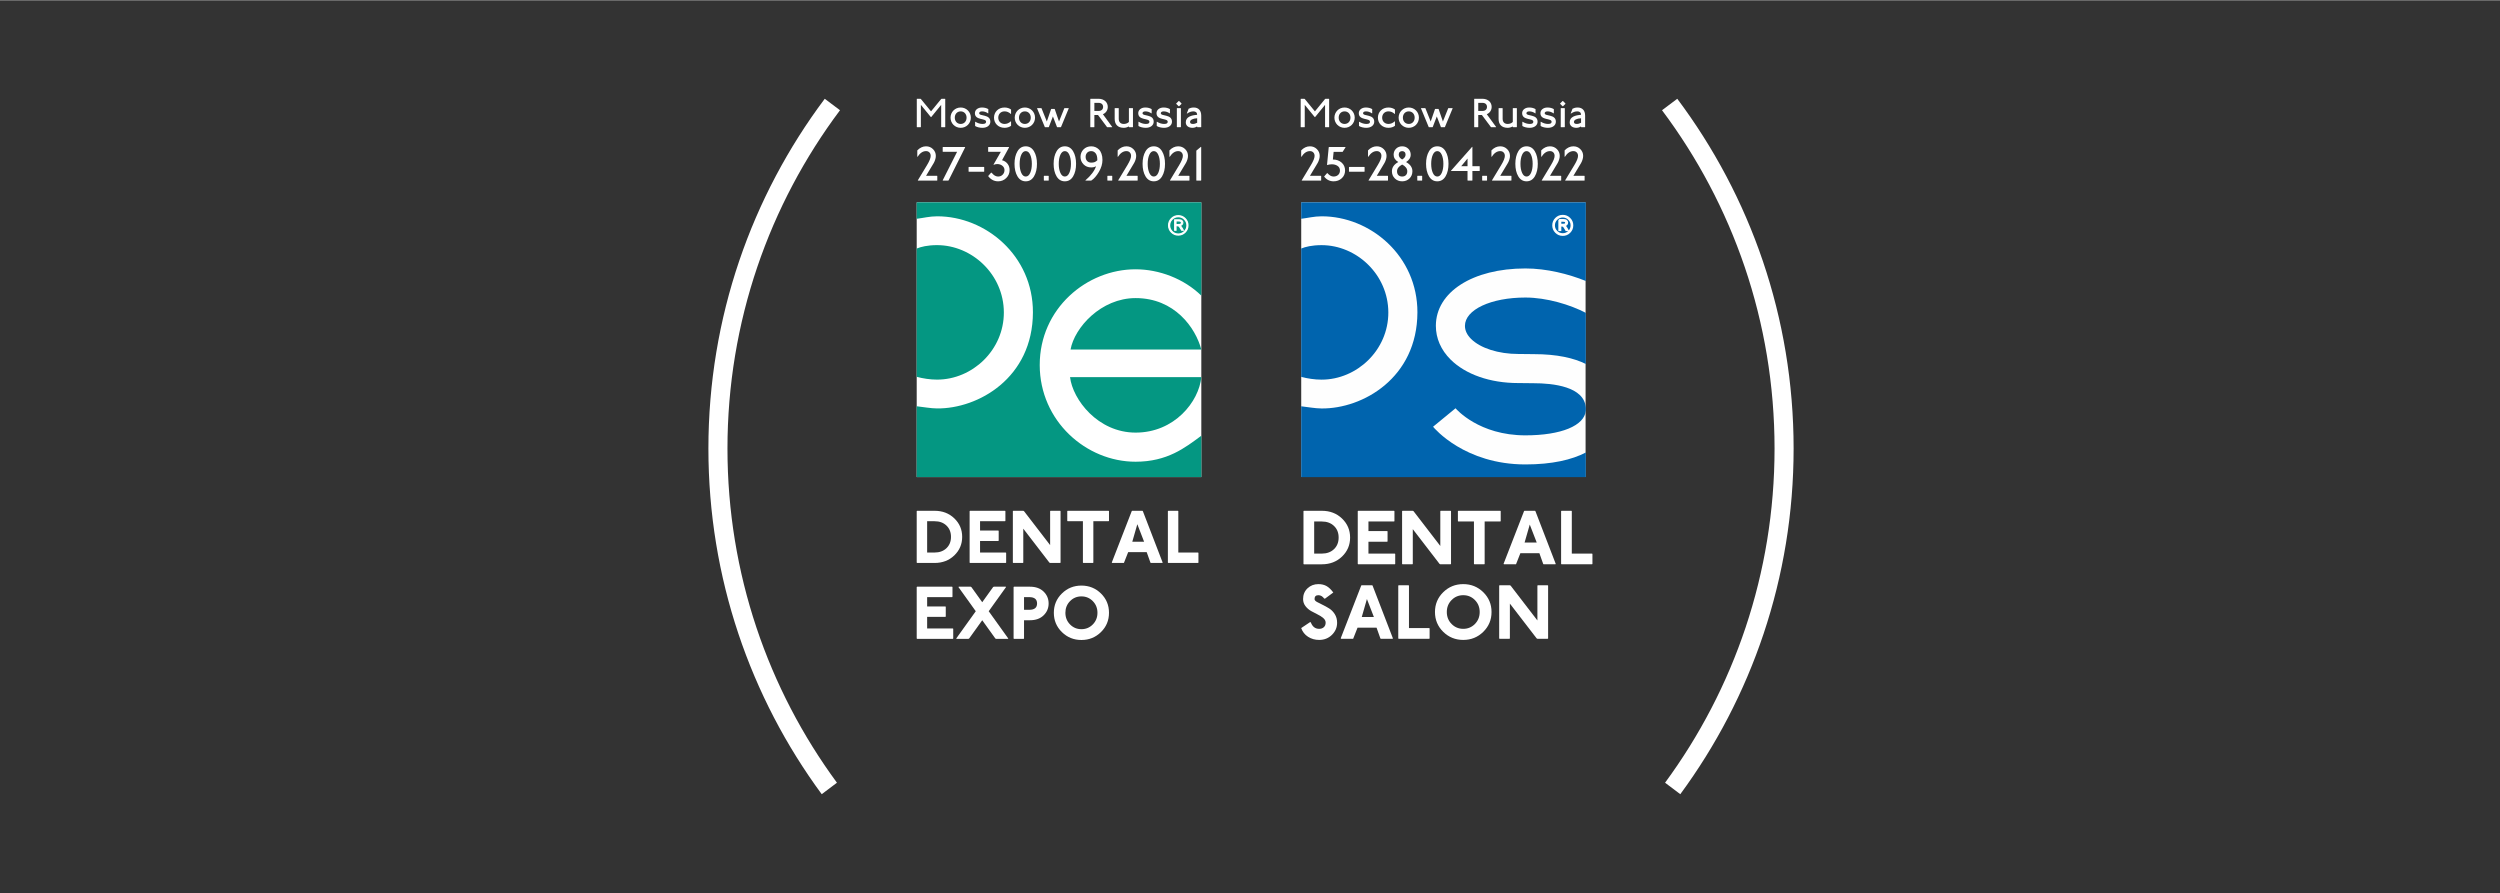 <?xml version="1.0" encoding="UTF-8"?> <!-- Creator: CorelDRAW 2020 (64-Bit) --> <svg xmlns="http://www.w3.org/2000/svg" xmlns:xlink="http://www.w3.org/1999/xlink" xmlns:xodm="http://www.corel.com/coreldraw/odm/2003" xml:space="preserve" width="1984px" height="709px" style="shape-rendering:geometricPrecision; text-rendering:geometricPrecision; image-rendering:optimizeQuality; fill-rule:evenodd; clip-rule:evenodd" viewBox="0 0 1984 708.57"><rect x="0" y="0" width="1984" height="708.57" fill="#333333" stroke="none"/> <defs> <style type="text/css"> <![CDATA[ .str0 {stroke:#FEFEFE;stroke-width:1.28;stroke-miterlimit:22.926} .str1 {stroke:#FEFEFE;stroke-width:0.9;stroke-miterlimit:22.926} .fil3 {fill:none;fill-rule:nonzero} .fil5 {fill:#049782} .fil0 {fill:white} .fil1 {fill:#FEFEFE;fill-rule:nonzero} .fil6 {fill:#FEFEFE;fill-rule:nonzero} .fil2 {fill:#0064AE;fill-rule:nonzero} .fil4 {fill:white;fill-rule:nonzero} ]]> </style> </defs> <g id="Слой_x0020_1">  <path class="fil0" d="M1333.48 630.06c56.52,-76.8 89.93,-171.64 89.93,-274.31 0,-104.12 -34.35,-200.21 -92.33,-277.58l-12.11 9.09c56.08,74.83 89.31,167.78 89.31,268.49 0,99.25 -32.29,190.94 -86.89,265.2l12.09 9.11z"></path> <path class="fil0" d="M652.12 630.06c-56.52,-76.8 -89.93,-171.64 -89.93,-274.31 0,-104.12 34.35,-200.21 92.33,-277.58l12.11 9.09c-56.08,74.83 -89.31,167.78 -89.31,268.49 0,99.25 32.28,190.94 86.88,265.2l-12.08 9.11z"></path> <g id="_2396853620320"> <polygon class="fil1" points="1258.32,378.27 1032.65,378.27 1032.65,160.37 1258.32,160.37 "></polygon> <path class="fil2" d="M1101.78 247.7c-0.08,-30.07 -25.22,-53.38 -53.02,-53.37 -7.59,0 -12.88,1.33 -16.14,2.7l0 101.83c4.91,1.32 10.71,2.21 16.14,2.21 28.13,0 53.1,-23.49 53.02,-53.37z"></path> <path class="fil2" d="M1162.58 258.37c0,3.67 1.63,7.15 4.85,10.36 7.43,7.39 21.78,11.97 37.52,11.97l0.34 0 11.92 0.13c18.56,0 31.82,3.12 41.29,7.8l0 -40.55c-12.3,-6.45 -31.02,-12.17 -47.94,-12.17 -27.35,0 -47.98,9.66 -47.98,22.46z"></path> <path class="fil2" d="M1210.56 368.36c-48.15,0 -72.28,-28.7 -73.28,-29.92l17.84 -14.65c0.69,0.81 18.64,21.49 55.44,21.49 28.34,0 46.92,-7.67 47.94,-19.64l0 -2.13c-1.03,-17.02 -26.25,-19.6 -41.42,-19.6l-11.86 -0.13c-0.15,0 -0.31,0 -0.46,0 -22.09,0 -41.67,-6.8 -53.61,-18.69 -7.62,-7.59 -11.65,-16.83 -11.65,-26.72 0,-26.81 29.22,-45.54 71.06,-45.54 16.74,0 34.06,4.34 47.94,9.94l0 -30.01 0 -32.42 -225.88 0 0 13.08c5.38,-0.65 10.21,-1.95 16.14,-1.97 38.59,-0.08 76.2,31.29 76.1,76.25 -0.13,52.09 -43.52,76.58 -76.1,76.24 -5.41,-0.05 -10.76,-1.14 -16.14,-1.72l0 56.21 225.88 0 0 -6.73 0 -12.81c-11.15,5.79 -26.79,9.47 -47.94,9.47z"></path> <path class="fil1" d="M1238.42 175.1l0 2.89 1.05 0c1.16,0 1.93,-0.06 2.31,-0.17 0.27,-0.08 0.5,-0.24 0.68,-0.49 0.18,-0.25 0.26,-0.51 0.26,-0.77 0,-0.4 -0.15,-0.75 -0.45,-1.03 -0.3,-0.29 -1.06,-0.43 -2.27,-0.43l-1.58 0zm-1.08 -0.88l3.23 0c1.17,0 2.01,0.21 2.51,0.64 0.51,0.43 0.77,0.96 0.77,1.6 0,0.67 -0.27,1.24 -0.8,1.69 -0.39,0.33 -0.95,0.55 -1.68,0.66 0.33,0.16 0.56,0.3 0.7,0.42 0.14,0.12 0.35,0.38 0.64,0.78 0.29,0.4 0.51,0.73 0.67,1l0.84 1.52 -1.32 0 -0.81 -1.38c-0.61,-1.06 -1.08,-1.7 -1.4,-1.91 -0.33,-0.21 -0.85,-0.31 -1.59,-0.31l-0.68 0 0 3.6 -1.08 0 0 -8.31zm9.72 4.43c0,-1.9 -0.67,-3.52 -2.01,-4.85 -1.33,-1.34 -2.95,-2.02 -4.85,-2.02 -1.89,0 -3.5,0.68 -4.84,2.02 -1.34,1.33 -2.01,2.95 -2.01,4.85 0,1.88 0.67,3.5 2.01,4.84 1.34,1.34 2.95,2.01 4.84,2.01 1.9,0 3.52,-0.67 4.85,-2.01 1.34,-1.34 2.01,-2.96 2.01,-4.84zm0.86 0c0,2.13 -0.75,3.94 -2.26,5.45 -1.5,1.51 -3.32,2.26 -5.45,2.26 -2.13,0 -3.95,-0.75 -5.46,-2.26 -1.5,-1.51 -2.25,-3.32 -2.25,-5.45 0,-2.14 0.75,-3.96 2.25,-5.46 1.51,-1.51 3.33,-2.26 5.46,-2.26 2.13,0 3.95,0.75 5.45,2.26 1.51,1.5 2.26,3.32 2.26,5.46z"></path> <path class="fil3 str0" d="M1238.42 175.1l0 2.89 1.05 0c1.16,0 1.93,-0.06 2.31,-0.17 0.27,-0.08 0.5,-0.24 0.68,-0.49 0.18,-0.25 0.26,-0.51 0.26,-0.77 0,-0.4 -0.15,-0.75 -0.45,-1.03 -0.3,-0.29 -1.06,-0.43 -2.27,-0.43l-1.58 0zm-1.08 -0.88l3.23 0c1.17,0 2.01,0.21 2.51,0.64 0.51,0.43 0.77,0.96 0.77,1.6 0,0.67 -0.27,1.24 -0.8,1.69 -0.39,0.33 -0.95,0.55 -1.68,0.66 0.33,0.16 0.56,0.3 0.7,0.42 0.14,0.12 0.35,0.38 0.64,0.78 0.29,0.4 0.51,0.73 0.67,1l0.84 1.52 -1.32 0 -0.81 -1.38c-0.61,-1.06 -1.08,-1.7 -1.4,-1.91 -0.33,-0.21 -0.85,-0.31 -1.59,-0.31l-0.68 0 0 3.6 -1.08 0 0 -8.31zm9.72 4.43c0,-1.9 -0.67,-3.52 -2.01,-4.85 -1.33,-1.34 -2.95,-2.02 -4.85,-2.02 -1.89,0 -3.5,0.68 -4.84,2.02 -1.34,1.33 -2.01,2.95 -2.01,4.85 0,1.88 0.67,3.5 2.01,4.84 1.34,1.34 2.95,2.01 4.84,2.01 1.9,0 3.52,-0.67 4.85,-2.01 1.34,-1.34 2.01,-2.96 2.01,-4.84zm0.86 0c0,2.13 -0.75,3.94 -2.26,5.45 -1.5,1.51 -3.32,2.26 -5.45,2.26 -2.13,0 -3.95,-0.75 -5.46,-2.26 -1.5,-1.51 -2.25,-3.32 -2.25,-5.45 0,-2.14 0.75,-3.96 2.25,-5.46 1.51,-1.51 3.33,-2.26 5.46,-2.26 2.13,0 3.95,0.75 5.45,2.26 1.51,1.5 2.26,3.32 2.26,5.46z"></path> <path class="fil4" d="M1032.61 124.09l0 -4.95c2.09,-2.16 4.41,-3.24 6.97,-3.24 2.17,0 4,0.75 5.5,2.23 1.49,1.48 2.24,3.28 2.24,5.38 0,1.02 -0.18,2.06 -0.55,3.12 -0.36,1.07 -0.73,1.91 -1.1,2.53 -0.37,0.63 -0.95,1.58 -1.72,2.87l-4.37 7.28 8.71 0 0.19 0.19 0 3.42 -0.19 0.19 -15.08 0 -0.19 -0.17 7.35 -12.18c1.92,-3.18 2.89,-5.59 2.89,-7.24 0,-1.15 -0.35,-2.07 -1.03,-2.76 -0.68,-0.7 -1.57,-1.05 -2.65,-1.05 -2.56,0 -4.82,1.52 -6.78,4.57l-0.19 -0.19z"></path> <path id="1" class="fil4" d="M1054.68 116.47l12.97 0 0.19 0.2 -2.32 3.61 -7.15 0 -0.6 6.09c2.77,0 5.07,0.8 6.92,2.42 1.84,1.61 2.76,3.72 2.76,6.33 0,2.46 -0.87,4.51 -2.63,6.13 -1.75,1.62 -3.91,2.43 -6.46,2.43 -3.05,0 -5.57,-1.26 -7.55,-3.8l2.32 -2.67 0.39 0c1.44,1.78 3.05,2.67 4.84,2.67 1.47,0 2.67,-0.44 3.61,-1.31 0.95,-0.88 1.42,-2.03 1.42,-3.45 0,-1.6 -0.63,-2.82 -1.9,-3.67 -1.26,-0.85 -2.76,-1.28 -4.49,-1.28 -1.29,0 -2.52,0.2 -3.68,0.58l-0.19 -0.19 1.35 -13.89 0.2 -0.2z"></path> <polygon id="2" class="fil4" points="1070.74,132.27 1082.75,132.27 1082.94,132.46 1082.94,135.88 1082.75,136.07 1070.74,136.07 1070.55,135.88 1070.55,132.46 "></polygon> <path id="3" class="fil4" d="M1085.65 124.09l0 -4.95c2.09,-2.16 4.41,-3.24 6.97,-3.24 2.17,0 4,0.75 5.5,2.23 1.49,1.48 2.24,3.28 2.24,5.38 0,1.02 -0.18,2.06 -0.55,3.12 -0.36,1.07 -0.73,1.91 -1.1,2.53 -0.37,0.63 -0.95,1.58 -1.72,2.87l-4.37 7.28 8.71 0 0.19 0.19 0 3.42 -0.19 0.19 -15.08 0 -0.19 -0.17 7.35 -12.18c1.93,-3.18 2.89,-5.59 2.89,-7.24 0,-1.15 -0.34,-2.07 -1.03,-2.76 -0.68,-0.7 -1.57,-1.05 -2.65,-1.05 -2.56,0 -4.81,1.52 -6.78,4.57l-0.19 -0.19z"></path> <path id="4" class="fil4" d="M1107.89 117.81c1.28,-1.27 2.9,-1.91 4.86,-1.91 1.96,0 3.58,0.64 4.86,1.91 1.28,1.27 1.92,2.85 1.92,4.75 0,2.36 -1.23,4.3 -3.68,5.83 3.35,1.85 5.03,4.28 5.03,7.3 0,2.29 -0.77,4.19 -2.32,5.71 -1.55,1.52 -3.48,2.28 -5.81,2.28 -2.32,0 -4.26,-0.76 -5.81,-2.28 -1.54,-1.52 -2.32,-3.42 -2.32,-5.71 0,-3.02 1.68,-5.45 5.03,-7.3 -2.45,-1.53 -3.67,-3.47 -3.67,-5.83 0,-1.9 0.64,-3.48 1.91,-4.75zm4.86 8.56c1.81,-1.07 2.71,-2.33 2.71,-3.81 0,-0.93 -0.25,-1.65 -0.75,-2.13 -0.51,-0.48 -1.16,-0.72 -1.96,-0.72 -0.8,0 -1.45,0.24 -1.95,0.72 -0.51,0.48 -0.76,1.2 -0.76,2.13 0,1.48 0.9,2.74 2.71,3.81zm0 4c-2.71,1.44 -4.06,3.22 -4.06,5.32 0,1.37 0.37,2.41 1.12,3.12 0.75,0.71 1.73,1.07 2.94,1.07 1.22,0 2.2,-0.36 2.94,-1.07 0.75,-0.71 1.13,-1.75 1.13,-3.12 0,-2.1 -1.36,-3.88 -4.07,-5.32z"></path> <polygon id="5" class="fil4" points="1124.95,139.31 1128.43,139.31 1128.63,139.5 1128.63,142.92 1128.43,143.11 1124.95,143.11 1124.75,142.92 1124.75,139.5 "></polygon> <path id="6" class="fil4" d="M1134.07 119.84c1.56,-2.62 3.74,-3.94 6.56,-3.94 2.81,0 5,1.32 6.56,3.94 1.56,2.63 2.34,5.95 2.34,9.95 0,4.01 -0.78,7.33 -2.34,9.96 -1.56,2.62 -3.75,3.93 -6.56,3.93 -2.82,0 -5,-1.31 -6.56,-3.93 -1.57,-2.63 -2.35,-5.95 -2.35,-9.96 0,-4 0.78,-7.32 2.35,-9.95zm10.1 2.76c-0.86,-1.93 -2.04,-2.89 -3.54,-2.89 -1.5,0 -2.68,0.96 -3.54,2.89 -0.87,1.93 -1.3,4.33 -1.3,7.19 0,2.87 0.43,5.27 1.3,7.2 0.86,1.93 2.04,2.89 3.54,2.89 1.5,0 2.68,-0.96 3.54,-2.89 0.86,-1.93 1.3,-4.33 1.3,-7.2 0,-2.86 -0.44,-5.26 -1.3,-7.19z"></path> <path id="7" class="fil4" d="M1168.31 116.28l0.19 0.19 0 15.23 5.62 0 0.19 0.19 0 3.42 -0.19 0.19 -5.62 0 0 7.42 -0.19 0.19 -3.48 0 -0.2 -0.19 0 -7.42 -12.97 0 -0.19 -0.19 16.84 -19.03zm-3.68 9.33l-5.03 6.09 5.03 0 0 -6.09z"></path> <polygon id="8" class="fil4" points="1176.44,139.31 1179.92,139.31 1180.12,139.5 1180.12,142.92 1179.92,143.11 1176.44,143.11 1176.25,142.92 1176.25,139.5 "></polygon> <path id="9" class="fil4" d="M1183.6 124.09l0 -4.95c2.1,-2.16 4.42,-3.24 6.97,-3.24 2.17,0 4,0.75 5.5,2.23 1.5,1.48 2.25,3.28 2.25,5.38 0,1.02 -0.18,2.06 -0.55,3.12 -0.36,1.07 -0.74,1.91 -1.11,2.53 -0.37,0.63 -0.94,1.58 -1.72,2.87l-4.37 7.28 8.71 0 0.2 0.19 0 3.42 -0.2 0.19 -15.08 0 -0.19 -0.17 7.36 -12.18c1.92,-3.18 2.88,-5.59 2.88,-7.24 0,-1.15 -0.34,-2.07 -1.02,-2.76 -0.69,-0.7 -1.57,-1.05 -2.66,-1.05 -2.55,0 -4.81,1.52 -6.77,4.57l-0.2 -0.19z"></path> <path id="10" class="fil4" d="M1204.92 119.84c1.56,-2.62 3.75,-3.94 6.56,-3.94 2.81,0 5,1.32 6.56,3.94 1.56,2.63 2.35,5.95 2.35,9.95 0,4.01 -0.79,7.33 -2.35,9.96 -1.56,2.62 -3.75,3.93 -6.56,3.93 -2.81,0 -5,-1.31 -6.56,-3.93 -1.56,-2.63 -2.34,-5.95 -2.34,-9.96 0,-4 0.78,-7.32 2.34,-9.95zm10.1 2.76c-0.86,-1.93 -2.04,-2.89 -3.54,-2.89 -1.5,0 -2.68,0.96 -3.54,2.89 -0.87,1.93 -1.3,4.33 -1.3,7.19 0,2.87 0.43,5.27 1.3,7.2 0.86,1.93 2.04,2.89 3.54,2.89 1.5,0 2.68,-0.96 3.54,-2.89 0.87,-1.93 1.3,-4.33 1.3,-7.2 0,-2.86 -0.43,-5.26 -1.3,-7.19z"></path> <path id="11" class="fil4" d="M1223.1 124.09l0 -4.95c2.09,-2.16 4.41,-3.24 6.96,-3.24 2.17,0 4,0.75 5.5,2.23 1.5,1.48 2.25,3.28 2.25,5.38 0,1.02 -0.18,2.06 -0.55,3.12 -0.36,1.07 -0.74,1.91 -1.1,2.53 -0.38,0.63 -0.95,1.58 -1.73,2.87l-4.37 7.28 8.72 0 0.19 0.19 0 3.42 -0.19 0.19 -15.08 0 -0.2 -0.17 7.36 -12.18c1.92,-3.18 2.88,-5.59 2.88,-7.24 0,-1.15 -0.34,-2.07 -1.02,-2.76 -0.69,-0.7 -1.57,-1.05 -2.66,-1.05 -2.55,0 -4.81,1.52 -6.77,4.57l-0.19 -0.19z"></path> <path id="12" class="fil4" d="M1241.68 124.09l0 -4.95c2.09,-2.16 4.41,-3.24 6.97,-3.24 2.17,0 4,0.75 5.5,2.23 1.49,1.48 2.24,3.28 2.24,5.38 0,1.02 -0.18,2.06 -0.55,3.12 -0.36,1.07 -0.73,1.91 -1.1,2.53 -0.37,0.63 -0.95,1.58 -1.72,2.87l-4.37 7.28 8.71 0 0.19 0.19 0 3.42 -0.19 0.19 -15.08 0 -0.19 -0.17 7.35 -12.18c1.92,-3.18 2.89,-5.59 2.89,-7.24 0,-1.15 -0.35,-2.07 -1.03,-2.76 -0.68,-0.7 -1.57,-1.05 -2.65,-1.05 -2.56,0 -4.82,1.52 -6.78,4.57l-0.19 -0.19z"></path> <polygon class="fil4" points="1035.13,78.18 1035.45,78.34 1043.51,88.17 1051.57,78.34 1051.9,78.18 1054.64,78.18 1054.8,78.34 1054.8,100.57 1054.64,100.73 1051.73,100.73 1051.57,100.57 1051.57,83.01 1043.67,92.68 1043.35,92.68 1035.45,83.01 1035.45,100.57 1035.29,100.73 1032.39,100.73 1032.23,100.57 1032.23,78.34 1032.39,78.18 "></polygon> <path class="fil4" d="M1062.38 93.16c0,2.9 1.93,4.99 4.67,4.99 2.74,0 4.68,-2.09 4.68,-4.99 0,-2.9 -1.94,-4.99 -4.68,-4.99 -2.74,0 -4.67,2.09 -4.67,4.99zm12.73 0c0,4.51 -3.54,8.06 -8.06,8.06 -4.51,0 -8.06,-3.55 -8.06,-8.06 0,-4.51 3.55,-8.06 8.06,-8.06 4.52,0 8.06,3.55 8.06,8.06z"></path> <path class="fil4" d="M1088.82 89.78c-1.61,-1.13 -3.23,-1.61 -4.84,-1.61 -1.45,0 -2.25,0.64 -2.25,1.44 0,2.74 8.86,0.49 8.86,6.77 0,2.74 -2.42,4.84 -6.29,4.84 -1.93,0 -4.35,-0.49 -5.8,-1.45l0 -3.23 0.16 -0.16c1.78,1.13 3.87,1.77 5.64,1.77 2.26,0 2.91,-0.64 2.91,-1.77 0,-3.06 -8.87,-0.8 -8.87,-6.77 0,-2.57 2.26,-4.51 5.64,-4.51 1.94,0 3.71,0.49 5,1.29l0 3.22 -0.16 0.17z"></path> <path class="fil4" d="M1106.88 90.26c-1.61,-1.45 -3.23,-2.1 -5,-2.1 -3.06,0 -5,2.23 -5,5 0,2.77 1.94,4.99 5,4.99 1.77,0 3.39,-0.64 5,-2.09l0.16 0.16 0 3.39c-1.29,0.96 -3.07,1.61 -5.16,1.61 -5,0 -8.38,-3.61 -8.38,-8.06 0,-4.45 3.38,-8.06 8.38,-8.06 2.09,0 3.87,0.65 5.16,1.61l0 3.39 -0.16 0.16z"></path> <path class="fil4" d="M1113.33 93.16c0,2.9 1.93,4.99 4.67,4.99 2.74,0 4.68,-2.09 4.68,-4.99 0,-2.9 -1.94,-4.99 -4.68,-4.99 -2.74,0 -4.67,2.09 -4.67,4.99zm12.73 0c0,4.51 -3.54,8.06 -8.06,8.06 -4.51,0 -8.06,-3.55 -8.06,-8.06 0,-4.51 3.55,-8.06 8.06,-8.06 4.52,0 8.06,3.55 8.06,8.06z"></path> <polygon class="fil4" points="1131.06,85.59 1131.22,85.75 1135.41,96.22 1138.8,86.39 1138.96,86.23 1141.54,86.23 1141.7,86.39 1145.09,96.22 1149.28,85.75 1149.44,85.59 1152.67,85.59 1152.83,85.75 1146.7,100.57 1146.54,100.73 1143.64,100.73 1143.48,100.57 1140.25,92.19 1137.03,100.57 1136.87,100.73 1133.96,100.73 1133.8,100.57 1127.68,85.75 1127.84,85.59 "></polygon> <path class="fil4" d="M1173.14 87.84l3.23 0c2.42,0 3.7,-1.29 3.7,-3.22 0,-1.93 -1.28,-3.22 -3.7,-3.22l-3.23 0 0 6.44zm3.23 -9.67c4.51,0 7.41,2.74 7.41,6.45 0,2.58 -1.45,4.83 -3.87,5.8l7.42 10.15 -0.16 0.16 -3.87 0 -0.16 -0.16 -7.1 -9.5 -2.9 0 0 9.5 -0.16 0.16 -2.9 0 -0.16 -0.16 0 -22.23 0.16 -0.17 6.29 0z"></path> <path class="fil4" d="M1192.33 85.59l0.16 0.16 0 8.21c0,2.58 1.29,4.19 4.03,4.19 1.61,0 3.23,-0.64 4.03,-1.61l0 -10.79 0.16 -0.16 2.91 0 0.16 0.16 0 14.82 -0.16 0.16 -2.91 0 -0.16 -0.16 0 -0.48c-1.13,0.64 -2.58,1.13 -4.03,1.13 -4.83,0 -7.25,-2.74 -7.25,-7.09l0 -8.38 0.16 -0.16 2.9 0z"></path> <path class="fil4" d="M1218.45 89.78c-1.61,-1.13 -3.23,-1.61 -4.84,-1.61 -1.45,0 -2.25,0.64 -2.25,1.44 0,2.74 8.86,0.49 8.86,6.77 0,2.74 -2.41,4.84 -6.28,4.84 -1.94,0 -4.36,-0.49 -5.81,-1.45l0 -3.23 0.16 -0.16c1.78,1.13 3.87,1.77 5.65,1.77 2.25,0 2.9,-0.64 2.9,-1.77 0,-3.06 -8.87,-0.8 -8.87,-6.77 0,-2.57 2.26,-4.51 5.64,-4.51 1.94,0 3.71,0.49 5,1.29l0 3.22 -0.16 0.17z"></path> <path class="fil4" d="M1232.96 89.78c-1.61,-1.13 -3.23,-1.61 -4.84,-1.61 -1.45,0 -2.25,0.64 -2.25,1.44 0,2.74 8.86,0.49 8.86,6.77 0,2.74 -2.41,4.84 -6.28,4.84 -1.94,0 -4.36,-0.49 -5.81,-1.45l0 -3.23 0.16 -0.16c1.78,1.13 3.87,1.77 5.65,1.77 2.25,0 2.9,-0.64 2.9,-1.77 0,-3.06 -8.87,-0.8 -8.87,-6.77 0,-2.57 2.26,-4.51 5.64,-4.51 1.94,0 3.71,0.49 5,1.29l0 3.22 -0.16 0.17z"></path> <path class="fil4" d="M1241.67 85.59l0.16 0.16 0 14.82 -0.16 0.16 -2.91 0 -0.16 -0.16 0 -14.82 0.16 -0.16 2.91 0zm-1.29 -5.64l1.93 1.93 0 0.32 -1.93 1.94 -0.33 0 -1.93 -1.94 0 -0.32 1.93 -1.93 0.33 0z"></path> <path class="fil4" d="M1254.73 93.64c-3.39,0.16 -5.65,1.29 -5.65,2.9 0,1.13 0.81,1.61 2.26,1.61 1.13,0 2.26,-0.32 3.39,-0.96l0 -3.55zm-6.78 -7.57c0.97,-0.48 2.26,-0.97 4.03,-0.97 3.55,0 5.97,2.1 5.97,6.45l0 9.02 -0.16 0.16 -2.9 0 -0.16 -0.16 0 -0.48c-1.13,0.8 -2.71,1.13 -3.71,1.13 -2.74,0 -5.32,-1.29 -5.32,-4.35 0,-4.52 4.67,-5.64 9.03,-5.97 0,-1.77 -1.13,-2.73 -2.91,-2.73 -1.77,0 -3.22,0.48 -5.15,1.77l-0.17 -0.16 1.45 -3.71z"></path> <path class="fil4" d="M1034.74 405.15l14.26 0c6.43,0 11.78,2.05 16.04,6.15 4.27,4.11 6.4,9.13 6.4,15.08 0,5.95 -2.13,10.97 -6.4,15.08 -4.26,4.1 -9.61,6.15 -16.04,6.15l-14.26 0 -0.3 -0.3 0 -41.86 0.3 -0.3zm8.19 8.49l0 25.48 6.07 0c3.96,0 7.18,-1.17 9.64,-3.52 2.47,-2.34 3.7,-5.42 3.7,-9.22 0,-3.8 -1.23,-6.88 -3.7,-9.22 -2.46,-2.35 -5.68,-3.52 -9.64,-3.52l-6.07 0z"></path> <polygon id="1" class="fil4" points="1077.81,405.15 1106.33,405.15 1106.63,405.45 1106.63,413.34 1106.33,413.64 1086,413.64 1086,421.22 1100.87,421.22 1101.17,421.53 1101.17,429.41 1100.87,429.72 1086,429.72 1086,439.12 1106.94,439.12 1107.24,439.42 1107.24,447.31 1106.94,447.61 1077.81,447.61 1077.51,447.31 1077.51,405.45 "></polygon> <polygon id="2" class="fil4" points="1113,405.15 1121.19,405.15 1121.79,405.46 1143.03,433.07 1143.03,405.45 1143.34,405.15 1151.22,405.15 1151.53,405.45 1151.53,447.31 1151.22,447.61 1143.03,447.61 1142.43,447.31 1121.19,419.71 1121.19,447.31 1120.89,447.61 1113,447.61 1112.7,447.31 1112.7,405.45 "></polygon> <polygon id="3" class="fil4" points="1157.29,405.15 1190.66,405.15 1190.96,405.45 1190.96,413.34 1190.66,413.64 1178.22,413.64 1178.22,447.31 1177.92,447.61 1170.03,447.61 1169.73,447.31 1169.73,413.64 1157.29,413.64 1156.99,413.34 1156.99,405.45 "></polygon> <path id="4" class="fil4" d="M1209.77 405.15l8.45 0 0.3 0.32 16.12 41.84 -0.3 0.3 -9.35 0 -0.31 -0.3 -3.02 -8.49 -15.1 0 -3.3 8.39 -0.17 0.4 -9.55 0 -0.31 -0.36 16.24 -41.8 0.3 -0.3zm4.25 10.92l-4.1 14.25 9.62 0 -5.52 -14.25z"></path> <polygon id="5" class="fil4" points="1239.19,405.15 1247.08,405.15 1247.38,405.45 1247.38,439.12 1263.46,439.12 1263.76,439.42 1263.76,447.31 1263.46,447.61 1239.19,447.61 1238.89,447.31 1238.89,405.45 "></polygon> <path id="6" class="fil4" d="M1051.54 474.86l-0.6 0c-1.34,-1.82 -2.89,-2.73 -4.67,-2.73 -2.03,0 -3.04,1.02 -3.04,3.04 0,0.85 0.63,1.62 1.89,2.31 1.26,0.69 2.74,1.45 4.46,2.27 1.71,0.82 3.45,1.78 5.21,2.87 1.76,1.09 3.26,2.61 4.49,4.56 1.23,1.94 1.85,4.21 1.85,6.8 0,3.72 -1.36,6.92 -4.09,9.61 -2.74,2.69 -6.12,4.04 -10.17,4.04 -3.27,0 -6.21,-0.83 -8.79,-2.49 -2.59,-1.66 -4.41,-3.97 -5.46,-6.92l6.97 -4.67 0.61 0c1.29,3.52 3.52,5.28 6.67,5.28 1.54,0 2.78,-0.44 3.73,-1.32 0.95,-0.87 1.43,-2.07 1.43,-3.58 0,-1.35 -0.62,-2.55 -1.84,-3.62 -1.22,-1.06 -2.7,-2.01 -4.42,-2.85 -1.73,-0.84 -3.47,-1.75 -5.22,-2.73 -1.75,-0.98 -3.25,-2.28 -4.52,-3.91 -1.26,-1.63 -1.9,-3.51 -1.9,-5.65 0,-3.44 1.18,-6.27 3.52,-8.5 2.35,-2.22 5.22,-3.33 8.62,-3.33 2.5,0 4.68,0.52 6.52,1.57 1.84,1.06 3.61,2.76 5.31,5.1l-6.56 4.85z"></path> <path id="7" class="fil4" d="M1080.54 464.25l8.46 0 0.3 0.32 16.12 41.84 -0.3 0.31 -9.36 0 -0.3 -0.31 -3.02 -8.49 -15.1 0 -3.31 8.39 -0.16 0.41 -9.56 0 -0.31 -0.37 16.24 -41.8 0.3 -0.3zm4.25 10.92l-4.09 14.26 9.61 0 -5.52 -14.26z"></path> <polygon id="8" class="fil4" points="1109.97,464.25 1117.86,464.25 1118.16,464.55 1118.16,498.22 1134.24,498.22 1134.54,498.53 1134.54,506.41 1134.24,506.72 1109.97,506.72 1109.66,506.41 1109.66,464.55 "></polygon> <path id="9" class="fil4" d="M1145.34 469.77c4.37,-4.29 9.67,-6.43 15.89,-6.43 6.23,0 11.53,2.14 15.9,6.43 4.37,4.29 6.55,9.52 6.55,15.71 0,6.19 -2.18,11.43 -6.55,15.72 -4.37,4.28 -9.67,6.43 -15.9,6.43 -6.22,0 -11.52,-2.15 -15.89,-6.43 -4.37,-4.29 -6.55,-9.53 -6.55,-15.72 0,-6.19 2.18,-11.42 6.55,-15.71zm25.15 6.22c-2.53,-2.57 -5.62,-3.86 -9.26,-3.86 -3.64,0 -6.72,1.29 -9.25,3.86 -2.53,2.56 -3.79,5.73 -3.79,9.49 0,3.76 1.26,6.93 3.79,9.5 2.53,2.56 5.61,3.85 9.25,3.85 3.64,0 6.73,-1.29 9.26,-3.85 2.52,-2.57 3.79,-5.74 3.79,-9.5 0,-3.76 -1.27,-6.93 -3.79,-9.49z"></path> <polygon id="10" class="fil4" points="1190.05,464.25 1198.24,464.25 1198.84,464.56 1220.08,492.18 1220.08,464.55 1220.39,464.25 1228.27,464.25 1228.58,464.55 1228.58,506.41 1228.27,506.72 1220.08,506.72 1219.48,506.41 1198.24,478.81 1198.24,506.41 1197.94,506.72 1190.05,506.72 1189.75,506.41 1189.75,464.55 "></polygon> <rect class="fil0" x="727.5" y="160.34" width="225.87" height="218.05"></rect> <path class="fil4" d="M727.96 124.09l0 -4.95c2.09,-2.16 4.41,-3.24 6.96,-3.24 2.17,0 4.01,0.75 5.5,2.23 1.5,1.48 2.25,3.28 2.25,5.38 0,1.02 -0.18,2.06 -0.55,3.12 -0.36,1.07 -0.74,1.91 -1.1,2.53 -0.38,0.63 -0.95,1.58 -1.73,2.87l-4.37 7.28 8.72 0 0.19 0.19 0 3.42 -0.19 0.19 -15.08 0 -0.2 -0.17 7.36 -12.18c1.92,-3.18 2.88,-5.59 2.88,-7.24 0,-1.15 -0.34,-2.07 -1.02,-2.76 -0.69,-0.7 -1.57,-1.05 -2.66,-1.05 -2.55,0 -4.81,1.52 -6.77,4.57l-0.19 -0.19z"></path> <polygon id="1" class="fil4" points="768.86,132.27 780.87,132.27 781.06,132.46 781.06,135.88 780.87,136.07 768.86,136.07 768.67,135.88 768.67,132.46 "></polygon> <polygon id="2" class="fil4" points="828.58,139.31 832.06,139.31 832.26,139.5 832.26,142.92 832.06,143.11 828.58,143.11 828.39,142.92 828.39,139.5 "></polygon> <path id="3" class="fil4" d="M838.5 119.84c1.56,-2.62 3.75,-3.94 6.57,-3.94 2.81,0 5,1.32 6.56,3.94 1.56,2.63 2.34,5.95 2.34,9.95 0,4.01 -0.78,7.33 -2.34,9.96 -1.56,2.62 -3.75,3.93 -6.56,3.93 -2.82,0 -5.01,-1.31 -6.57,-3.93 -1.56,-2.63 -2.34,-5.95 -2.34,-9.96 0,-4 0.78,-7.32 2.34,-9.95zm10.11 2.76c-0.87,-1.93 -2.05,-2.89 -3.54,-2.89 -1.5,0 -2.68,0.96 -3.55,2.89 -0.86,1.93 -1.29,4.33 -1.29,7.19 0,2.87 0.43,5.27 1.29,7.2 0.87,1.93 2.05,2.89 3.55,2.89 1.49,0 2.67,-0.96 3.54,-2.89 0.86,-1.93 1.3,-4.33 1.3,-7.2 0,-2.86 -0.44,-5.26 -1.3,-7.19z"></path> <path id="4" class="fil4" d="M859.89 130.21c-1.6,-1.62 -2.4,-3.6 -2.4,-5.93 0,-2.34 0.8,-4.32 2.4,-5.94 1.6,-1.62 3.64,-2.44 6.11,-2.44 1.17,0 2.26,0.21 3.29,0.63 1.04,0.42 1.98,1.05 2.83,1.89 0.85,0.83 1.53,1.97 2.03,3.4 0.51,1.43 0.76,3.08 0.76,4.93 0,3.12 -0.95,6.29 -2.85,9.49 -1.89,3.21 -3.91,5.5 -6.06,6.87l-4.45 0 -0.19 -0.19c4.36,-3.75 7.19,-7.49 8.48,-11.22 -1.04,0.63 -2.31,0.95 -3.84,0.95 -2.47,0 -4.51,-0.81 -6.11,-2.44zm6.11 -1.37c1.09,0 1.98,-0.13 2.68,-0.4 0.69,-0.26 1.42,-0.75 2.16,-1.46l0 -0.23c0,-2.41 -0.45,-4.19 -1.37,-5.33 -0.92,-1.14 -2.07,-1.71 -3.47,-1.71 -1.39,0 -2.48,0.44 -3.27,1.31 -0.78,0.88 -1.18,1.96 -1.18,3.26 0,1.34 0.41,2.44 1.22,3.29 0.81,0.85 1.89,1.27 3.23,1.27z"></path> <polygon id="5" class="fil4" points="879,139.31 882.49,139.31 882.68,139.5 882.68,142.92 882.49,143.11 879,143.11 878.81,142.92 878.81,139.5 "></polygon> <path id="6" class="fil4" d="M886.97 124.09l0 -4.95c2.09,-2.16 4.42,-3.24 6.97,-3.24 2.17,0 4,0.75 5.5,2.23 1.5,1.48 2.24,3.28 2.24,5.38 0,1.02 -0.18,2.06 -0.54,3.12 -0.37,1.07 -0.74,1.91 -1.11,2.53 -0.37,0.63 -0.95,1.58 -1.72,2.87l-4.37 7.28 8.71 0 0.2 0.19 0 3.42 -0.2 0.19 -15.08 0 -0.19 -0.17 7.36 -12.18c1.92,-3.18 2.88,-5.59 2.88,-7.24 0,-1.15 -0.34,-2.07 -1.03,-2.76 -0.68,-0.7 -1.56,-1.05 -2.65,-1.05 -2.55,0 -4.81,1.52 -6.77,4.57l-0.2 -0.19z"></path> <path id="7" class="fil4" d="M909.09 119.84c1.56,-2.62 3.75,-3.94 6.56,-3.94 2.82,0 5,1.32 6.57,3.94 1.56,2.63 2.34,5.95 2.34,9.95 0,4.01 -0.78,7.33 -2.34,9.96 -1.57,2.62 -3.75,3.93 -6.57,3.93 -2.81,0 -5,-1.31 -6.56,-3.93 -1.56,-2.63 -2.34,-5.95 -2.34,-9.96 0,-4 0.78,-7.32 2.34,-9.95zm10.11 2.76c-0.87,-1.93 -2.05,-2.89 -3.55,-2.89 -1.49,0 -2.67,0.96 -3.54,2.89 -0.86,1.93 -1.3,4.33 -1.3,7.19 0,2.87 0.44,5.27 1.3,7.2 0.87,1.93 2.05,2.89 3.54,2.89 1.5,0 2.68,-0.96 3.55,-2.89 0.86,-1.93 1.29,-4.33 1.29,-7.2 0,-2.86 -0.43,-5.26 -1.29,-7.19z"></path> <path id="8" class="fil4" d="M928.07 124.09l0 -4.95c2.09,-2.16 4.42,-3.24 6.97,-3.24 2.17,0 4,0.75 5.5,2.23 1.5,1.48 2.25,3.28 2.25,5.38 0,1.02 -0.18,2.06 -0.55,3.12 -0.36,1.07 -0.74,1.91 -1.11,2.53 -0.37,0.63 -0.94,1.58 -1.72,2.87l-4.37 7.28 8.71 0 0.2 0.19 0 3.42 -0.2 0.19 -15.08 0 -0.19 -0.17 7.36 -12.18c1.92,-3.18 2.88,-5.59 2.88,-7.24 0,-1.15 -0.34,-2.07 -1.02,-2.76 -0.69,-0.7 -1.57,-1.05 -2.66,-1.05 -2.55,0 -4.81,1.52 -6.77,4.57l-0.2 -0.19z"></path> <polygon id="9" class="fil4" points="748.31,116.47 765.77,116.47 765.96,116.68 752.8,142.94 752.41,143.11 748.3,143.11 748.11,142.92 759.54,120.28 748.31,120.28 748.12,120.09 748.12,116.67 "></polygon> <path id="10" class="fil4" d="M784.38 116.47l16.26 0 0.19 0.2 -5.61 10.27c1.83,0.48 3.29,1.43 4.38,2.83 1.08,1.41 1.62,3.07 1.62,4.97 0,2.49 -0.89,4.6 -2.67,6.34 -1.78,1.74 -3.92,2.6 -6.43,2.6 -3.2,0 -5.84,-1.39 -7.93,-4.18l2.32 -2.67 0.39 0c0.64,0.71 1.16,1.25 1.57,1.6 0.4,0.36 0.92,0.69 1.58,0.99 0.66,0.31 1.35,0.46 2.07,0.46 1.45,0 2.65,-0.5 3.61,-1.49 0.95,-0.99 1.43,-2.2 1.43,-3.65 0,-1.34 -0.56,-2.47 -1.67,-3.39 -1.11,-0.91 -2.49,-1.37 -4.14,-1.37 -0.85,0 -1.76,0.19 -2.71,0.58l-0.19 -0.19 5.8 -10.09 -9.87 0 -0.19 -0.19 0 -3.42 0.19 -0.2z"></path> <path id="11" class="fil4" d="M807.47 119.84c1.56,-2.62 3.75,-3.94 6.56,-3.94 2.81,0 5,1.32 6.56,3.94 1.56,2.63 2.35,5.95 2.35,9.95 0,4.01 -0.79,7.33 -2.35,9.96 -1.56,2.62 -3.75,3.93 -6.56,3.93 -2.81,0 -5,-1.31 -6.56,-3.93 -1.56,-2.63 -2.35,-5.95 -2.35,-9.96 0,-4 0.79,-7.32 2.35,-9.95zm10.1 2.76c-0.86,-1.93 -2.04,-2.89 -3.54,-2.89 -1.5,0 -2.68,0.96 -3.54,2.89 -0.87,1.93 -1.3,4.33 -1.3,7.19 0,2.87 0.43,5.27 1.3,7.2 0.86,1.93 2.04,2.89 3.54,2.89 1.5,0 2.68,-0.96 3.54,-2.89 0.87,-1.93 1.3,-4.33 1.3,-7.2 0,-2.86 -0.43,-5.26 -1.3,-7.19z"></path> <polygon id="12" class="fil4" points="953.08,116.28 953.27,116.47 953.27,142.92 953.08,143.11 949.59,143.11 949.4,142.92 949.4,119.52 949.59,119.14 "></polygon> <polygon class="fil4" points="730.47,78.18 730.8,78.34 738.86,88.17 746.92,78.34 747.24,78.18 749.98,78.18 750.14,78.34 750.14,100.57 749.98,100.73 747.08,100.73 746.92,100.57 746.92,83.01 739.02,92.68 738.7,92.68 730.8,83.01 730.8,100.57 730.63,100.73 727.73,100.73 727.57,100.57 727.57,78.34 727.73,78.18 "></polygon> <path class="fil4" d="M757.72 93.16c0,2.9 1.94,4.99 4.68,4.99 2.74,0 4.67,-2.09 4.67,-4.99 0,-2.9 -1.93,-4.99 -4.67,-4.99 -2.74,0 -4.68,2.09 -4.68,4.99zm12.74 0c0,4.51 -3.55,8.06 -8.06,8.06 -4.52,0 -8.06,-3.55 -8.06,-8.06 0,-4.51 3.54,-8.06 8.06,-8.06 4.51,0 8.06,3.55 8.06,8.06z"></path> <path class="fil4" d="M784.16 89.78c-1.61,-1.13 -3.22,-1.61 -4.83,-1.61 -1.46,0 -2.26,0.64 -2.26,1.44 0,2.74 8.87,0.49 8.87,6.77 0,2.74 -2.42,4.84 -6.29,4.84 -1.94,0 -4.35,-0.49 -5.8,-1.45l0 -3.23 0.16 -0.16c1.77,1.13 3.86,1.77 5.64,1.77 2.26,0 2.9,-0.64 2.9,-1.77 0,-3.06 -8.87,-0.8 -8.87,-6.77 0,-2.57 2.26,-4.51 5.65,-4.51 1.93,0 3.7,0.49 4.99,1.29l0 3.22 -0.16 0.17z"></path> <path class="fil4" d="M802.22 90.26c-1.61,-1.45 -3.22,-2.1 -5,-2.1 -3.06,0 -5,2.23 -5,5 0,2.77 1.94,4.99 5,4.99 1.78,0 3.39,-0.64 5,-2.09l0.16 0.16 0 3.39c-1.29,0.96 -3.06,1.61 -5.16,1.61 -5,0 -8.38,-3.61 -8.38,-8.06 0,-4.45 3.38,-8.06 8.38,-8.06 2.1,0 3.87,0.65 5.16,1.61l0 3.39 -0.16 0.16z"></path> <path class="fil4" d="M808.67 93.16c0,2.9 1.93,4.99 4.67,4.99 2.75,0 4.68,-2.09 4.68,-4.99 0,-2.9 -1.93,-4.99 -4.68,-4.99 -2.74,0 -4.67,2.09 -4.67,4.99zm12.74 0c0,4.51 -3.55,8.06 -8.07,8.06 -4.51,0 -8.06,-3.55 -8.06,-8.06 0,-4.51 3.55,-8.06 8.06,-8.06 4.52,0 8.07,3.55 8.07,8.06z"></path> <polygon class="fil4" points="826.41,85.59 826.57,85.75 830.76,96.22 834.14,86.39 834.31,86.23 836.88,86.23 837.05,86.39 840.43,96.22 844.62,85.75 844.78,85.59 848.01,85.59 848.17,85.75 842.04,100.57 841.88,100.73 838.98,100.73 838.82,100.57 835.59,92.19 832.37,100.57 832.21,100.73 829.31,100.73 829.15,100.57 823.02,85.75 823.18,85.59 "></polygon> <path class="fil4" d="M868.49 87.84l3.22 0c2.42,0 3.71,-1.29 3.71,-3.22 0,-1.93 -1.29,-3.22 -3.71,-3.22l-3.22 0 0 6.44zm3.22 -9.67c4.52,0 7.42,2.74 7.42,6.45 0,2.58 -1.45,4.83 -3.87,5.8l7.41 10.15 -0.16 0.16 -3.87 0 -0.16 -0.16 -7.09 -9.5 -2.9 0 0 9.5 -0.17 0.16 -2.9 0 -0.16 -0.16 0 -22.23 0.16 -0.17 6.29 0z"></path> <path class="fil4" d="M887.67 85.59l0.17 0.16 0 8.21c0,2.58 1.28,4.19 4.03,4.19 1.61,0 3.22,-0.64 4.03,-1.61l0 -10.79 0.16 -0.16 2.9 0 0.16 0.16 0 14.82 -0.16 0.16 -2.9 0 -0.16 -0.16 0 -0.48c-1.13,0.64 -2.58,1.13 -4.03,1.13 -4.84,0 -7.26,-2.74 -7.26,-7.09l0 -8.38 0.16 -0.16 2.9 0z"></path> <path class="fil4" d="M913.79 89.78c-1.61,-1.13 -3.22,-1.61 -4.83,-1.61 -1.45,0 -2.26,0.64 -2.26,1.44 0,2.74 8.87,0.49 8.87,6.77 0,2.74 -2.42,4.84 -6.29,4.84 -1.94,0 -4.35,-0.49 -5.81,-1.45l0 -3.23 0.17 -0.16c1.77,1.13 3.87,1.77 5.64,1.77 2.26,0 2.9,-0.64 2.9,-1.77 0,-3.06 -8.87,-0.8 -8.87,-6.77 0,-2.57 2.26,-4.51 5.65,-4.51 1.93,0 3.7,0.49 4.99,1.29l0 3.22 -0.16 0.17z"></path> <path class="fil4" d="M928.3 89.78c-1.61,-1.13 -3.22,-1.61 -4.83,-1.61 -1.45,0 -2.26,0.64 -2.26,1.44 0,2.74 8.87,0.49 8.87,6.77 0,2.74 -2.42,4.84 -6.29,4.84 -1.94,0 -4.35,-0.49 -5.81,-1.45l0 -3.23 0.17 -0.16c1.77,1.13 3.87,1.77 5.64,1.77 2.26,0 2.9,-0.64 2.9,-1.77 0,-3.06 -8.87,-0.8 -8.87,-6.77 0,-2.57 2.26,-4.51 5.65,-4.51 1.93,0 3.7,0.49 4.99,1.29l0 3.22 -0.16 0.17z"></path> <path class="fil4" d="M937.01 85.59l0.16 0.16 0 14.82 -0.16 0.16 -2.9 0 -0.16 -0.16 0 -14.82 0.16 -0.16 2.9 0zm-1.29 -5.64l1.93 1.93 0 0.32 -1.93 1.94 -0.32 0 -1.94 -1.94 0 -0.32 1.94 -1.93 0.32 0z"></path> <path class="fil4" d="M950.07 93.64c-3.39,0.16 -5.64,1.29 -5.64,2.9 0,1.13 0.8,1.61 2.25,1.61 1.13,0 2.26,-0.32 3.39,-0.96l0 -3.55zm-6.77 -7.57c0.97,-0.48 2.26,-0.97 4.03,-0.97 3.54,0 5.96,2.1 5.96,6.45l0 9.02 -0.16 0.16 -2.9 0 -0.16 -0.16 0 -0.48c-1.13,0.8 -2.71,1.13 -3.71,1.13 -2.74,0 -5.32,-1.29 -5.32,-4.35 0,-4.52 4.68,-5.64 9.03,-5.97 0,-1.77 -1.13,-2.73 -2.9,-2.73 -1.78,0 -3.23,0.48 -5.16,1.77l-0.16 -0.16 1.45 -3.71z"></path> <path class="fil4" d="M727.79 405.15l13.9 0c6.27,0 11.49,2 15.65,6 4.16,4 6.24,8.9 6.24,14.7 0,5.8 -2.08,10.7 -6.24,14.7 -4.16,4 -9.38,6 -15.65,6l-13.9 0 -0.29 -0.29 0 -40.82 0.29 -0.29zm7.99 8.28l0 24.84 5.91 0c3.87,0 7,-1.14 9.41,-3.43 2.4,-2.29 3.61,-5.28 3.61,-8.99 0,-3.71 -1.21,-6.7 -3.61,-8.99 -2.41,-2.29 -5.54,-3.43 -9.41,-3.43l-5.91 0z"></path> <polygon id="1" class="fil4" points="769.79,405.15 797.59,405.15 797.89,405.44 797.89,413.13 797.59,413.43 777.77,413.43 777.77,420.82 792.27,420.82 792.56,421.12 792.56,428.81 792.27,429.1 777.77,429.1 777.77,438.27 798.18,438.27 798.48,438.57 798.48,446.26 798.18,446.55 769.79,446.55 769.49,446.26 769.49,405.44 "></polygon> <polygon id="2" class="fil4" points="804.1,405.15 812.08,405.15 812.66,405.45 833.38,432.38 833.38,405.44 833.67,405.15 841.36,405.15 841.66,405.44 841.66,446.26 841.36,446.55 833.38,446.55 832.78,446.26 812.08,419.34 812.08,446.26 811.79,446.55 804.1,446.55 803.8,446.26 803.8,405.44 "></polygon> <polygon id="3" class="fil4" points="847.28,405.15 879.81,405.15 880.1,405.44 880.1,413.13 879.81,413.43 867.68,413.43 867.68,446.26 867.39,446.55 859.7,446.55 859.4,446.26 859.4,413.43 847.28,413.43 846.98,413.13 846.98,405.44 "></polygon> <path id="4" class="fil4" d="M898.44 405.15l8.24 0 0.3 0.31 15.71 40.8 -0.29 0.29 -9.12 0 -0.3 -0.29 -2.95 -8.28 -14.71 0 -3.23 8.18 -0.16 0.39 -9.31 0 -0.31 -0.35 15.83 -40.76 0.3 -0.29zm4.14 10.65l-3.99 13.9 9.37 0 -5.38 -13.9z"></path> <polygon id="5" class="fil4" points="927.13,405.15 934.82,405.15 935.11,405.44 935.11,438.27 950.79,438.27 951.08,438.57 951.08,446.26 950.79,446.55 927.13,446.55 926.83,446.26 926.83,405.44 "></polygon> <polygon id="6" class="fil4" points="727.79,465.39 755.59,465.39 755.89,465.68 755.89,473.37 755.59,473.67 735.78,473.67 735.78,481.06 750.27,481.06 750.56,481.36 750.56,489.05 750.27,489.34 735.78,489.34 735.78,498.51 756.18,498.51 756.48,498.81 756.48,506.5 756.18,506.79 727.79,506.79 727.5,506.5 727.5,465.68 "></polygon> <polygon id="7" class="fil4" points="760.92,465.39 770.32,465.39 770.91,465.72 779.5,477.7 788.13,465.68 788.71,465.39 798.12,465.39 798.42,465.64 784.64,484.85 800.19,506.54 799.9,506.79 790.48,506.79 789.9,506.5 779.5,492.01 769.14,506.46 768.55,506.79 759.14,506.79 758.85,506.5 774.37,484.86 760.62,465.68 "></polygon> <path id="8" class="fil4" d="M804.69 465.39l12.71 0c4.54,0 8.14,1.29 10.8,3.87 2.66,2.59 3.99,5.73 3.99,9.44 0,3.7 -1.33,6.85 -3.99,9.43 -2.66,2.59 -6.26,3.88 -10.8,3.88l-4.73 0 0 14.49 -0.29 0.29 -7.69 0 -0.3 -0.29 0 -40.82 0.3 -0.29zm7.98 8.28l0 10.06 4.14 0c4.14,0 6.21,-1.68 6.21,-5.03 0,-3.35 -2.07,-5.03 -6.21,-5.03l-4.14 0z"></path> <path id="9" class="fil4" d="M842.72 470.77c4.26,-4.18 9.43,-6.27 15.5,-6.27 6.07,0 11.24,2.09 15.5,6.27 4.26,4.18 6.38,9.29 6.38,15.32 0,6.03 -2.12,11.14 -6.38,15.32 -4.26,4.18 -9.43,6.27 -15.5,6.27 -6.07,0 -11.24,-2.09 -15.5,-6.27 -4.26,-4.18 -6.39,-9.29 -6.39,-15.32 0,-6.03 2.13,-11.14 6.39,-15.32zm24.52 6.06c-2.47,-2.5 -5.47,-3.75 -9.02,-3.75 -3.55,0 -6.56,1.25 -9.02,3.75 -2.47,2.51 -3.7,5.59 -3.7,9.26 0,3.67 1.23,6.75 3.7,9.26 2.46,2.5 5.47,3.75 9.02,3.75 3.55,0 6.55,-1.25 9.02,-3.75 2.46,-2.51 3.7,-5.59 3.7,-9.26 0,-3.67 -1.24,-6.75 -3.7,-9.26z"></path> <path class="fil5" d="M849.19 299.1c2.11,17.75 22.04,44 52.03,44 30.89,0 50.22,-24.55 52.15,-44l-104.18 0zm0.4 -21.91c3.12,-17.41 24.16,-40.84 51.63,-40.84 30.89,0 47.51,23.43 52.15,40.84l-103.78 0zm-122.09 -80.16c3.26,-1.37 8.55,-2.71 16.14,-2.71 27.79,0 52.94,23.3 53.02,53.36 0.08,29.88 -24.89,53.36 -53.02,53.37 -5.43,0 -11.23,-0.89 -16.14,-2.22l0 -101.8zm0 -23.61l0 -13.08 225.87 0 0 74.06c-13.8,-13.45 -33.42,-20.88 -52.15,-20.9 -38.74,-0.03 -76.12,31.09 -76.09,75.99 0.04,44.39 36.83,76.76 76.09,76.72 25.16,-0.02 39.21,-11.04 52.15,-20.65l0 32.83 -225.87 0 0 -56.19c5.38,0.57 10.73,1.66 16.14,1.72 32.57,0.33 75.97,-24.15 76.09,-76.24 0.11,-44.95 -37.5,-76.31 -76.09,-76.23 -5.93,0.01 -10.76,1.31 -16.14,1.97z"></path> <path class="fil6 str1" d="M942.79 178.64c0,2.13 -0.75,3.95 -2.26,5.46 -1.5,1.51 -3.32,2.26 -5.45,2.26 -2.13,0 -3.95,-0.75 -5.46,-2.26 -1.5,-1.51 -2.26,-3.33 -2.26,-5.46 0,-2.13 0.76,-3.95 2.26,-5.45 1.51,-1.51 3.33,-2.26 5.46,-2.26 2.13,0 3.95,0.75 5.45,2.26 1.51,1.5 2.26,3.32 2.26,5.45zm-0.86 0c0,-1.89 -0.67,-3.51 -2.01,-4.85 -1.33,-1.34 -2.95,-2.01 -4.85,-2.01 -1.89,0 -3.51,0.67 -4.84,2.01 -1.34,1.34 -2.01,2.96 -2.01,4.85 0,1.89 0.67,3.51 2.01,4.85 1.33,1.34 2.95,2.01 4.84,2.01 1.9,0 3.52,-0.67 4.85,-2.01 1.34,-1.34 2.01,-2.96 2.01,-4.85zm-9.72 -4.42l3.23 0c1.17,0 2,0.21 2.51,0.64 0.51,0.43 0.76,0.96 0.76,1.6 0,0.67 -0.26,1.24 -0.79,1.69 -0.39,0.33 -0.95,0.54 -1.69,0.66 0.34,0.16 0.57,0.3 0.71,0.42 0.14,0.12 0.35,0.38 0.64,0.78 0.29,0.4 0.51,0.73 0.67,1l0.84 1.51 -1.32 0 -0.81 -1.37c-0.61,-1.06 -1.08,-1.7 -1.4,-1.91 -0.33,-0.21 -0.85,-0.32 -1.59,-0.32l-0.68 0 0 3.6 -1.08 0 0 -8.3zm1.08 0.88l0 2.89 1.05 0c1.16,0 1.93,-0.06 2.31,-0.18 0.27,-0.07 0.5,-0.24 0.68,-0.48 0.17,-0.25 0.26,-0.51 0.26,-0.78 0,-0.39 -0.15,-0.74 -0.45,-1.02 -0.3,-0.29 -1.06,-0.43 -2.27,-0.43l-1.58 0z"></path> </g> </g> </svg> 